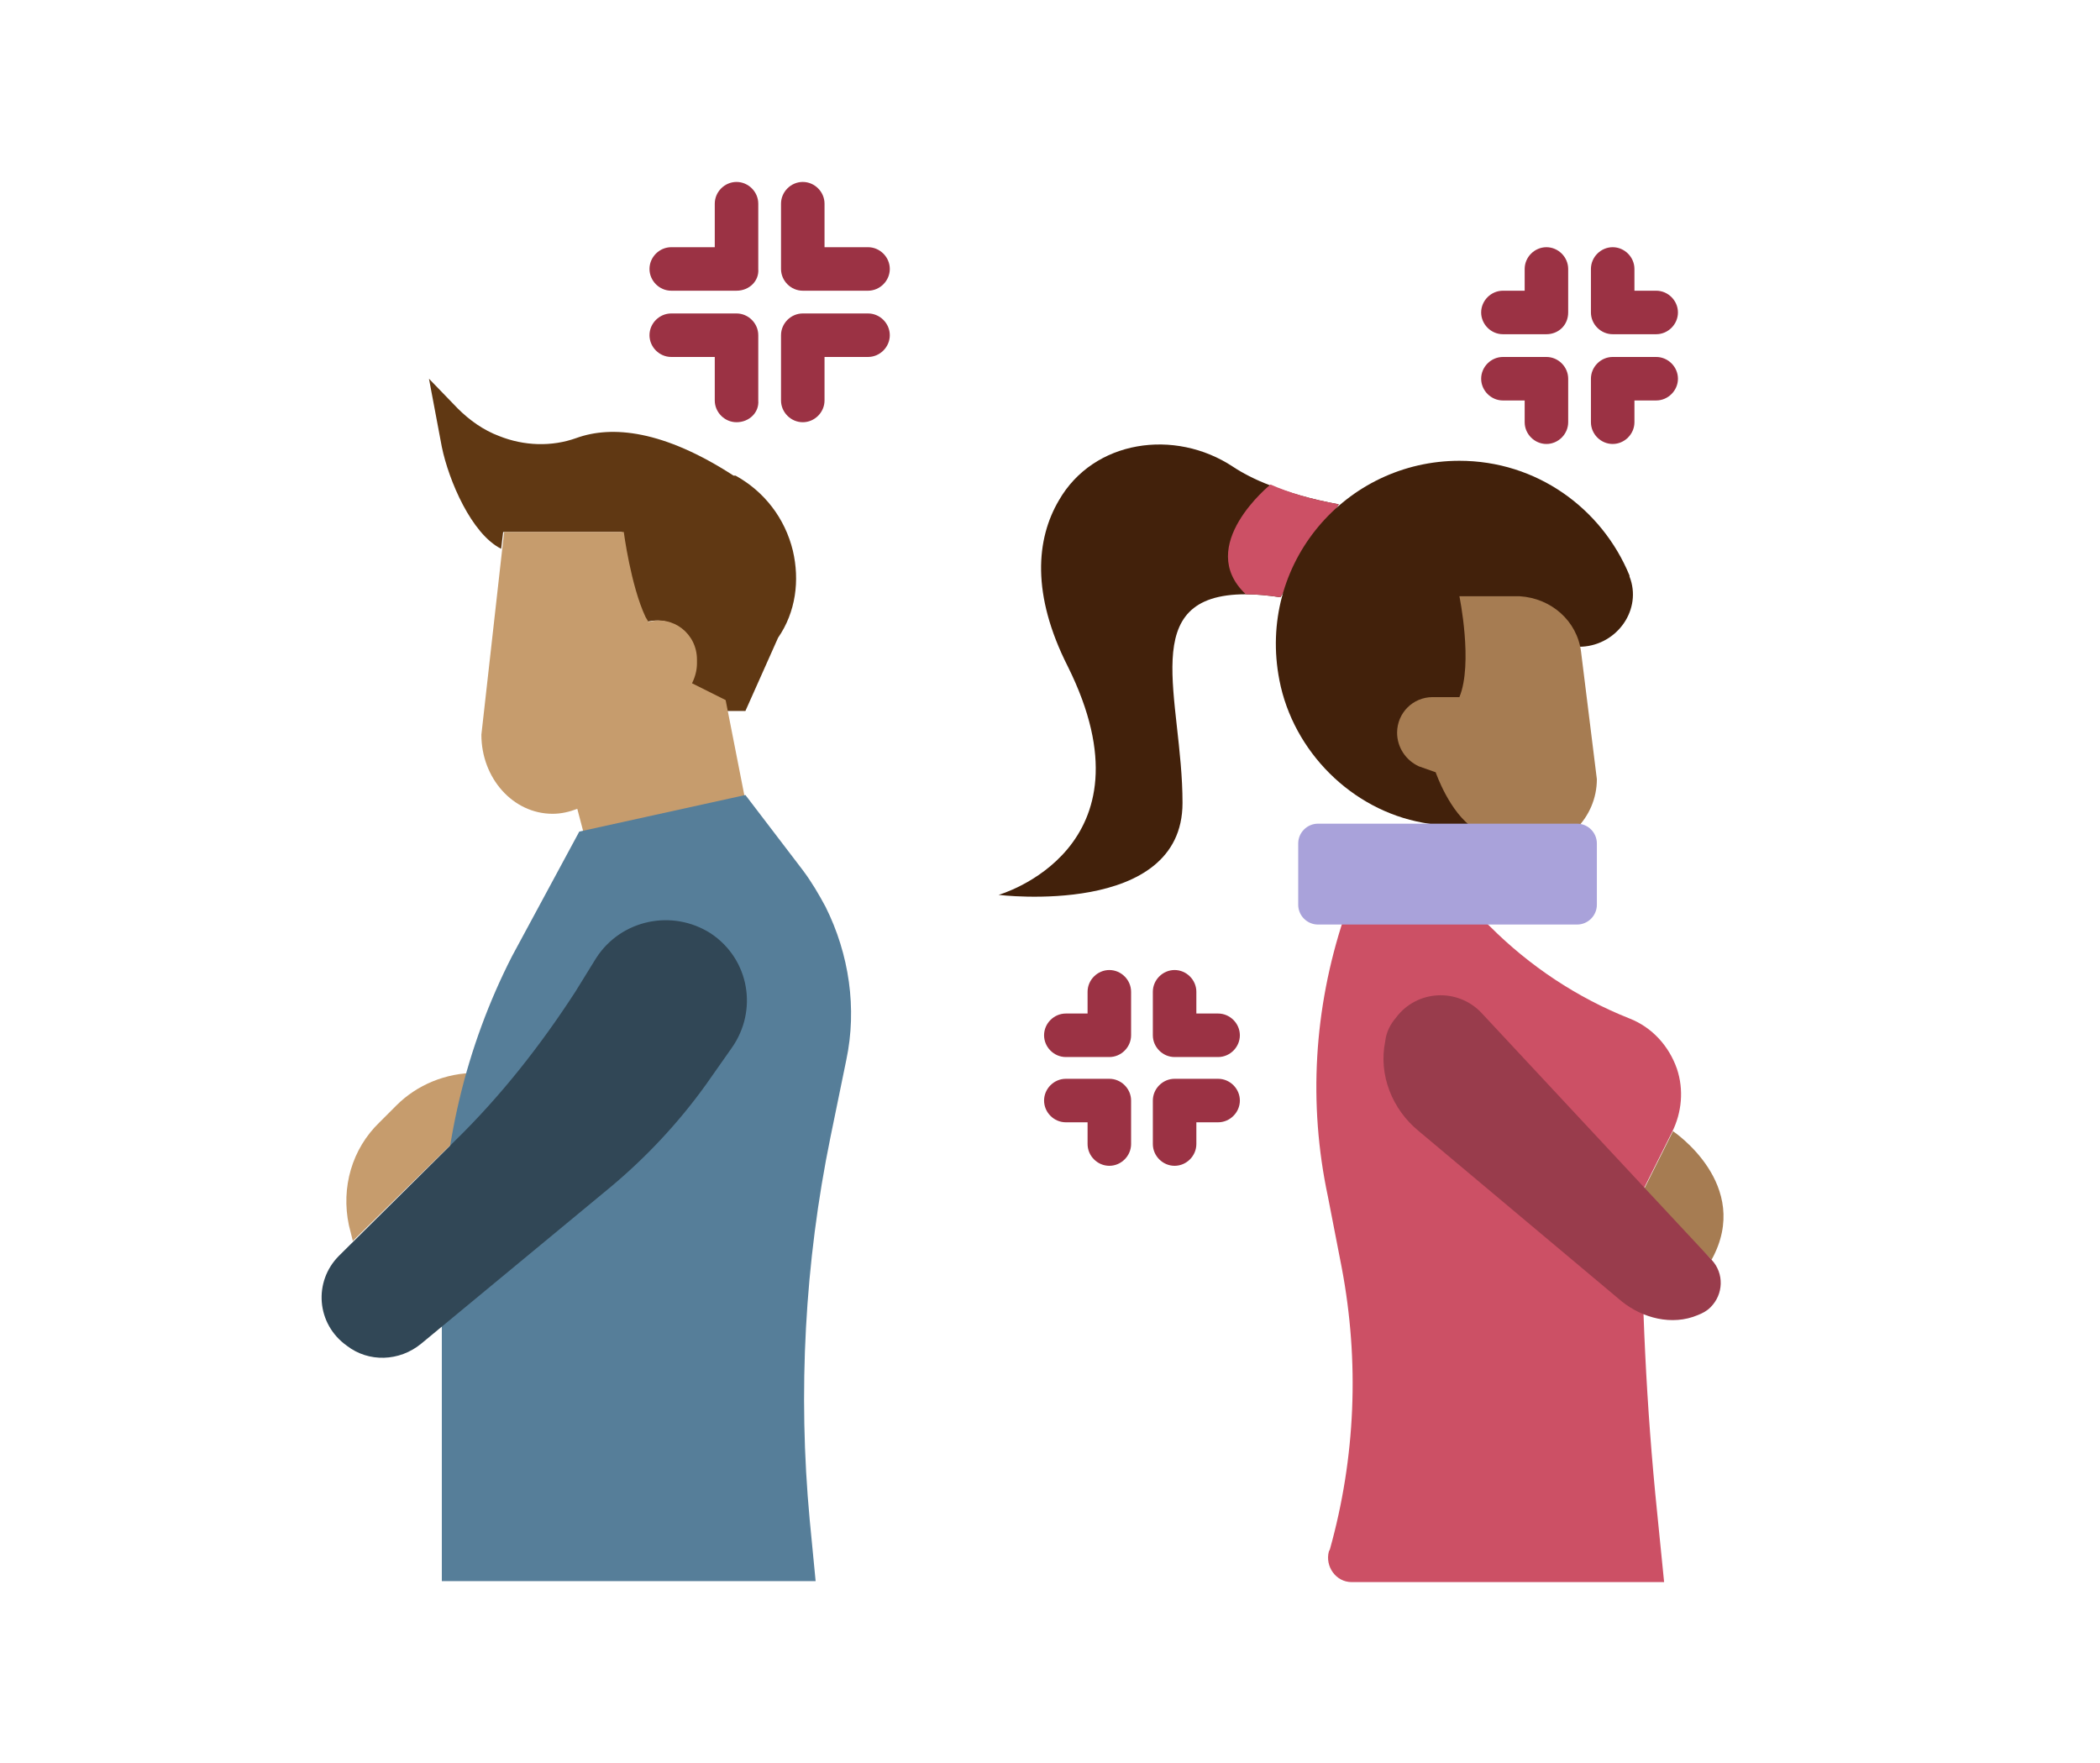 <?xml version="1.0" encoding="utf-8"?>
<!-- Generator: Adobe Illustrator 25.0.0, SVG Export Plug-In . SVG Version: 6.00 Build 0)  -->
<svg width="212px" height="178px" version="1.1" id="Layer_1" xmlns="http://www.w3.org/2000/svg" xmlns:xlink="http://www.w3.org/1999/xlink" x="0px" y="0px"
	 viewBox="0 0 212 178.3" style="enable-background:new 0 0 212 178.3;" xml:space="preserve">
<style type="text/css">
	.st0{fill:#9B3244;}
	.st1{fill:#C69C6D;}
	.st2{fill:#603813;}
	.st3{fill:#567E99;}
	.st4{fill:#A67C52;}
	.st5{fill:#42210B;}
	.st6{fill:#CC5065;}
	.st7{fill:#993C4C;}
	.st8{fill:#A9A2DA;}
	.st9{fill:#314756;}
</style>
<g>
	<g>
		<path class="st0" d="M87.6,29.4H81c-1.2,0-2.2-1-2.2-2.2v-6.6c0-1.2,1-2.2,2.2-2.2s2.2,1,2.2,2.2V25h4.4c1.2,0,2.2,1,2.2,2.2
			S88.8,29.4,87.6,29.4z"/>
	</g>
	<g>
		<path class="st0" d="M74.3,29.4h-6.6c-1.2,0-2.2-1-2.2-2.2s1-2.2,2.2-2.2h4.4v-4.4c0-1.2,1-2.2,2.2-2.2s2.2,1,2.2,2.2v6.6
			C76.6,28.4,75.6,29.4,74.3,29.4z"/>
	</g>
	<g>
		<path class="st0" d="M74.3,42.7c-1.2,0-2.2-1-2.2-2.2v-4.4h-4.4c-1.2,0-2.2-1-2.2-2.2s1-2.2,2.2-2.2h6.6c1.2,0,2.2,1,2.2,2.2v6.6
			C76.6,41.7,75.6,42.7,74.3,42.7z"/>
	</g>
	<g>
		<path class="st0" d="M81,42.7c-1.2,0-2.2-1-2.2-2.2v-6.6c0-1.2,1-2.2,2.2-2.2h6.6c1.2,0,2.2,1,2.2,2.2s-1,2.2-2.2,2.2h-4.4v4.4
			C83.2,41.7,82.2,42.7,81,42.7z"/>
	</g>
	<g>
		<path class="st0" d="M167.3,33.8h-4.4c-1.2,0-2.2-1-2.2-2.2v-4.4c0-1.2,1-2.2,2.2-2.2c1.2,0,2.2,1,2.2,2.2v2.2h2.2
			c1.2,0,2.2,1,2.2,2.2S168.5,33.8,167.3,33.8z"/>
	</g>
	<g>
		<path class="st0" d="M156.2,33.8h-4.4c-1.2,0-2.2-1-2.2-2.2s1-2.2,2.2-2.2h2.2v-2.2c0-1.2,1-2.2,2.2-2.2c1.2,0,2.2,1,2.2,2.2v4.4
			C158.4,32.9,157.4,33.8,156.2,33.8z"/>
	</g>
	<g>
		<path class="st0" d="M156.2,44.9c-1.2,0-2.2-1-2.2-2.2v-2.2h-2.2c-1.2,0-2.2-1-2.2-2.2s1-2.2,2.2-2.2h4.4c1.2,0,2.2,1,2.2,2.2v4.4
			C158.4,43.9,157.4,44.9,156.2,44.9z"/>
	</g>
	<g>
		<path class="st0" d="M162.9,44.9c-1.2,0-2.2-1-2.2-2.2v-4.4c0-1.2,1-2.2,2.2-2.2h4.4c1.2,0,2.2,1,2.2,2.2s-1,2.2-2.2,2.2h-2.2v2.2
			C165.1,43.9,164.1,44.9,162.9,44.9z"/>
	</g>
	<g>
		<path class="st0" d="M123,106.9h-4.4c-1.2,0-2.2-1-2.2-2.2v-4.4c0-1.2,1-2.2,2.2-2.2c1.2,0,2.2,1,2.2,2.2v2.2h2.2
			c1.2,0,2.2,1,2.2,2.2C125.2,105.9,124.2,106.9,123,106.9z"/>
	</g>
	<g>
		<path class="st0" d="M112,106.9h-4.4c-1.2,0-2.2-1-2.2-2.2c0-1.2,1-2.2,2.2-2.2h2.2v-2.2c0-1.2,1-2.2,2.2-2.2s2.2,1,2.2,2.2v4.4
			C114.2,105.9,113.2,106.9,112,106.9z"/>
	</g>
	<g>
		<path class="st0" d="M112,117.9c-1.2,0-2.2-1-2.2-2.2v-2.2h-2.2c-1.2,0-2.2-1-2.2-2.2c0-1.2,1-2.2,2.2-2.2h4.4
			c1.2,0,2.2,1,2.2,2.2v4.4C114.2,116.9,113.2,117.9,112,117.9z"/>
	</g>
	<g>
		<path class="st0" d="M118.6,117.9c-1.2,0-2.2-1-2.2-2.2v-4.4c0-1.2,1-2.2,2.2-2.2h4.4c1.2,0,2.2,1,2.2,2.2c0,1.2-1,2.2-2.2,2.2
			h-2.2v2.2C120.8,116.9,119.8,117.9,118.6,117.9z"/>
	</g>
	<g>
		<path class="st1" d="M35.5,125.5l-0.4-1.6c-0.8-3.8,0.3-7.7,3.1-10.4l1.7-1.7c2.1-2.1,5-3.3,8.1-3.3h0l-0.8,5.5L35.5,125.5"/>
	</g>
	<path class="st2" d="M80,55.7c-0.8-3.3-2.9-6-5.8-7.6L74,48.1c-7.1-4.6-12.3-5.1-15.9-3.8c-2.5,0.9-5.3,0.8-7.8-0.2
		c-1.6-0.6-3-1.6-4.2-2.8l-2.9-3l1.3,6.9c0.7,3.4,3,8.8,6,10.3l0,0l0.2-1.7h11.7h0.3c0,0,0.8,5.4,2.2,8.6l0.3,0.5
		c2.5-0.7,4.9,1.2,4.9,3.8v0.4c0,0.7-0.2,1.4-0.5,2l3.4,1.7l0.2,1.1h2l3.3-7.4C80.3,61.9,80.7,58.7,80,55.7z"/>
	<path class="st1" d="M73.2,70.8l-3.4-1.7c0.3-0.6,0.5-1.3,0.5-2v-0.4c0-2.6-2.4-4.5-4.9-3.8v0l-0.3-0.5c-1.5-3.2-2.2-8.6-2.2-8.6
		h-0.3H50.8l-2.3,20.5c0,4.4,3.2,8,7.2,8c0.9,0,1.7-0.2,2.5-0.5l1.5,5.7l2.9-1.8c4-2.5,8.3-3.7,12.8-3.7L73.2,70.8z"/>
	<g>
		<path class="st3" d="M75.2,80.4L81,88c0.9,1.2,1.6,2.4,2.3,3.7l0,0c2.4,4.8,3.2,10.3,2.1,15.5l-1.6,7.8
			c-2.6,12.7-3.3,25.8-2.1,38.7l0.6,6.2H44.5v-33.5c0-10.3,2.4-20.5,7.1-29.7l0,0l6.8-12.6"/>
	</g>
	<g>
		<path class="st4" d="M172.9,127.4c4.2-7.6-3.9-13-3.9-13l-3.1,6.2L172.9,127.4"/>
	</g>
	<g>
		<path class="st5" d="M135.2,51l-5.9,9.4c-1.3-0.2-2.5-0.3-3.5-0.3c-11.2,0-6.4,10.5-6.4,21.1c0,11.6-18.6,9.3-18.6,9.3
			s16.2-4.6,7-23.1c-3.7-7.3-3.2-12.9-0.9-16.8c3.5-6.1,11.7-7.3,17.6-3.4c0.9,0.6,2.2,1.3,3.8,1.9C130.1,49.8,132.4,50.5,135.2,51z
			"/>
	</g>
	<g>
		<path class="st6" d="M135.2,51l-5.9,9.4c-1.3-0.2-2.5-0.3-3.5-0.3c-5.2-4.9,2.5-11.1,2.5-11.1l0,0C130.1,49.8,132.4,50.5,135.2,51
			z"/>
	</g>
	<g>
		<path class="st5" d="M159.8,65.4c3.6-0.2,6.1-3.8,4.8-7.1c0,0,0,0,0-0.1c-2.8-6.8-9.4-11.6-17.2-11.6c-11.5,0-20.5,10.4-18.2,22.2
			c1.4,7.2,7.3,13.1,14.5,14.4c1.6,0.3,3.2,0.4,4.8,0.3V65.4L159.8,65.4z"/>
	</g>
	<g>
		<path class="st6" d="M135.7,92.9L135.7,92.9c-3,9.1-3.6,18.7-1.6,28.1l1.4,7.2c1.8,9.5,1.4,19.2-1.2,28.5l-0.1,0.2
			c-0.4,1.5,0.7,3.1,2.3,3.1h31.6l-0.7-7c-1.1-10.7-1.6-21.5-1.6-32.3v0l3.1-6.2c1-2,1.2-4.3,0.5-6.4v0c-0.8-2.3-2.5-4.2-4.8-5.1
			l0,0c-5.3-2.1-10.1-5.3-14.1-9.3l0,0c-2-2-4.8-2.8-7.6-2.3L135.7,92.9"/>
	</g>
	<g>
		<path class="st4" d="M145,78.1L145,78.1c0,0,1.4,4.1,3.9,5.7l1.3,0.9c1.2,0.8,2.5,1.2,4,1.2l0,0c3.9,0,7.1-3.2,7.1-7.1l-1.6-12.9
			c-0.4-3.1-3-5.4-6.2-5.6h-6.1v0c0,0,1.4,6.8,0,10.2h-2.7c-2,0-3.6,1.6-3.6,3.6v0c0,1.5,0.9,2.8,2.2,3.4L145,78.1"/>
	</g>
	<g>
		<path class="st7" d="M141,102.9L141,102.9c2.1-2.8,6.2-3,8.6-0.5l23.3,25c1.3,1.4,1.2,3.5-0.1,4.8l0,0c-0.4,0.4-0.8,0.6-1.3,0.8
			c-2.6,1.1-5.6,0.3-7.7-1.4l-20.5-17.2c-2.7-2.2-4.1-5.7-3.4-9.1C140,104.4,140.4,103.6,141,102.9z"/>
	</g>
	<g>
		<path class="st8" d="M159.3,93.5h-26.2c-1.1,0-2-0.9-2-2v-6.2c0-1.1,0.9-2,2-2h26.2c1.1,0,2,0.9,2,2v6.2
			C161.3,92.6,160.4,93.5,159.3,93.5z"/>
	</g>
	<g>
		<path class="st9" d="M34.1,127l11.8-11.7c4.6-4.5,8.6-9.6,12.1-15l2.1-3.4c2.5-3.9,7.7-5,11.6-2.5l0,0c3.9,2.6,4.8,7.8,2.1,11.6
			l-2.6,3.7c-2.8,3.9-6.1,7.4-9.7,10.4l-19.1,15.8c-2.2,1.8-5.3,1.9-7.5,0.2l0,0C31.8,133.9,31.5,129.6,34.1,127z"/>
	</g>
</g>
</svg>
